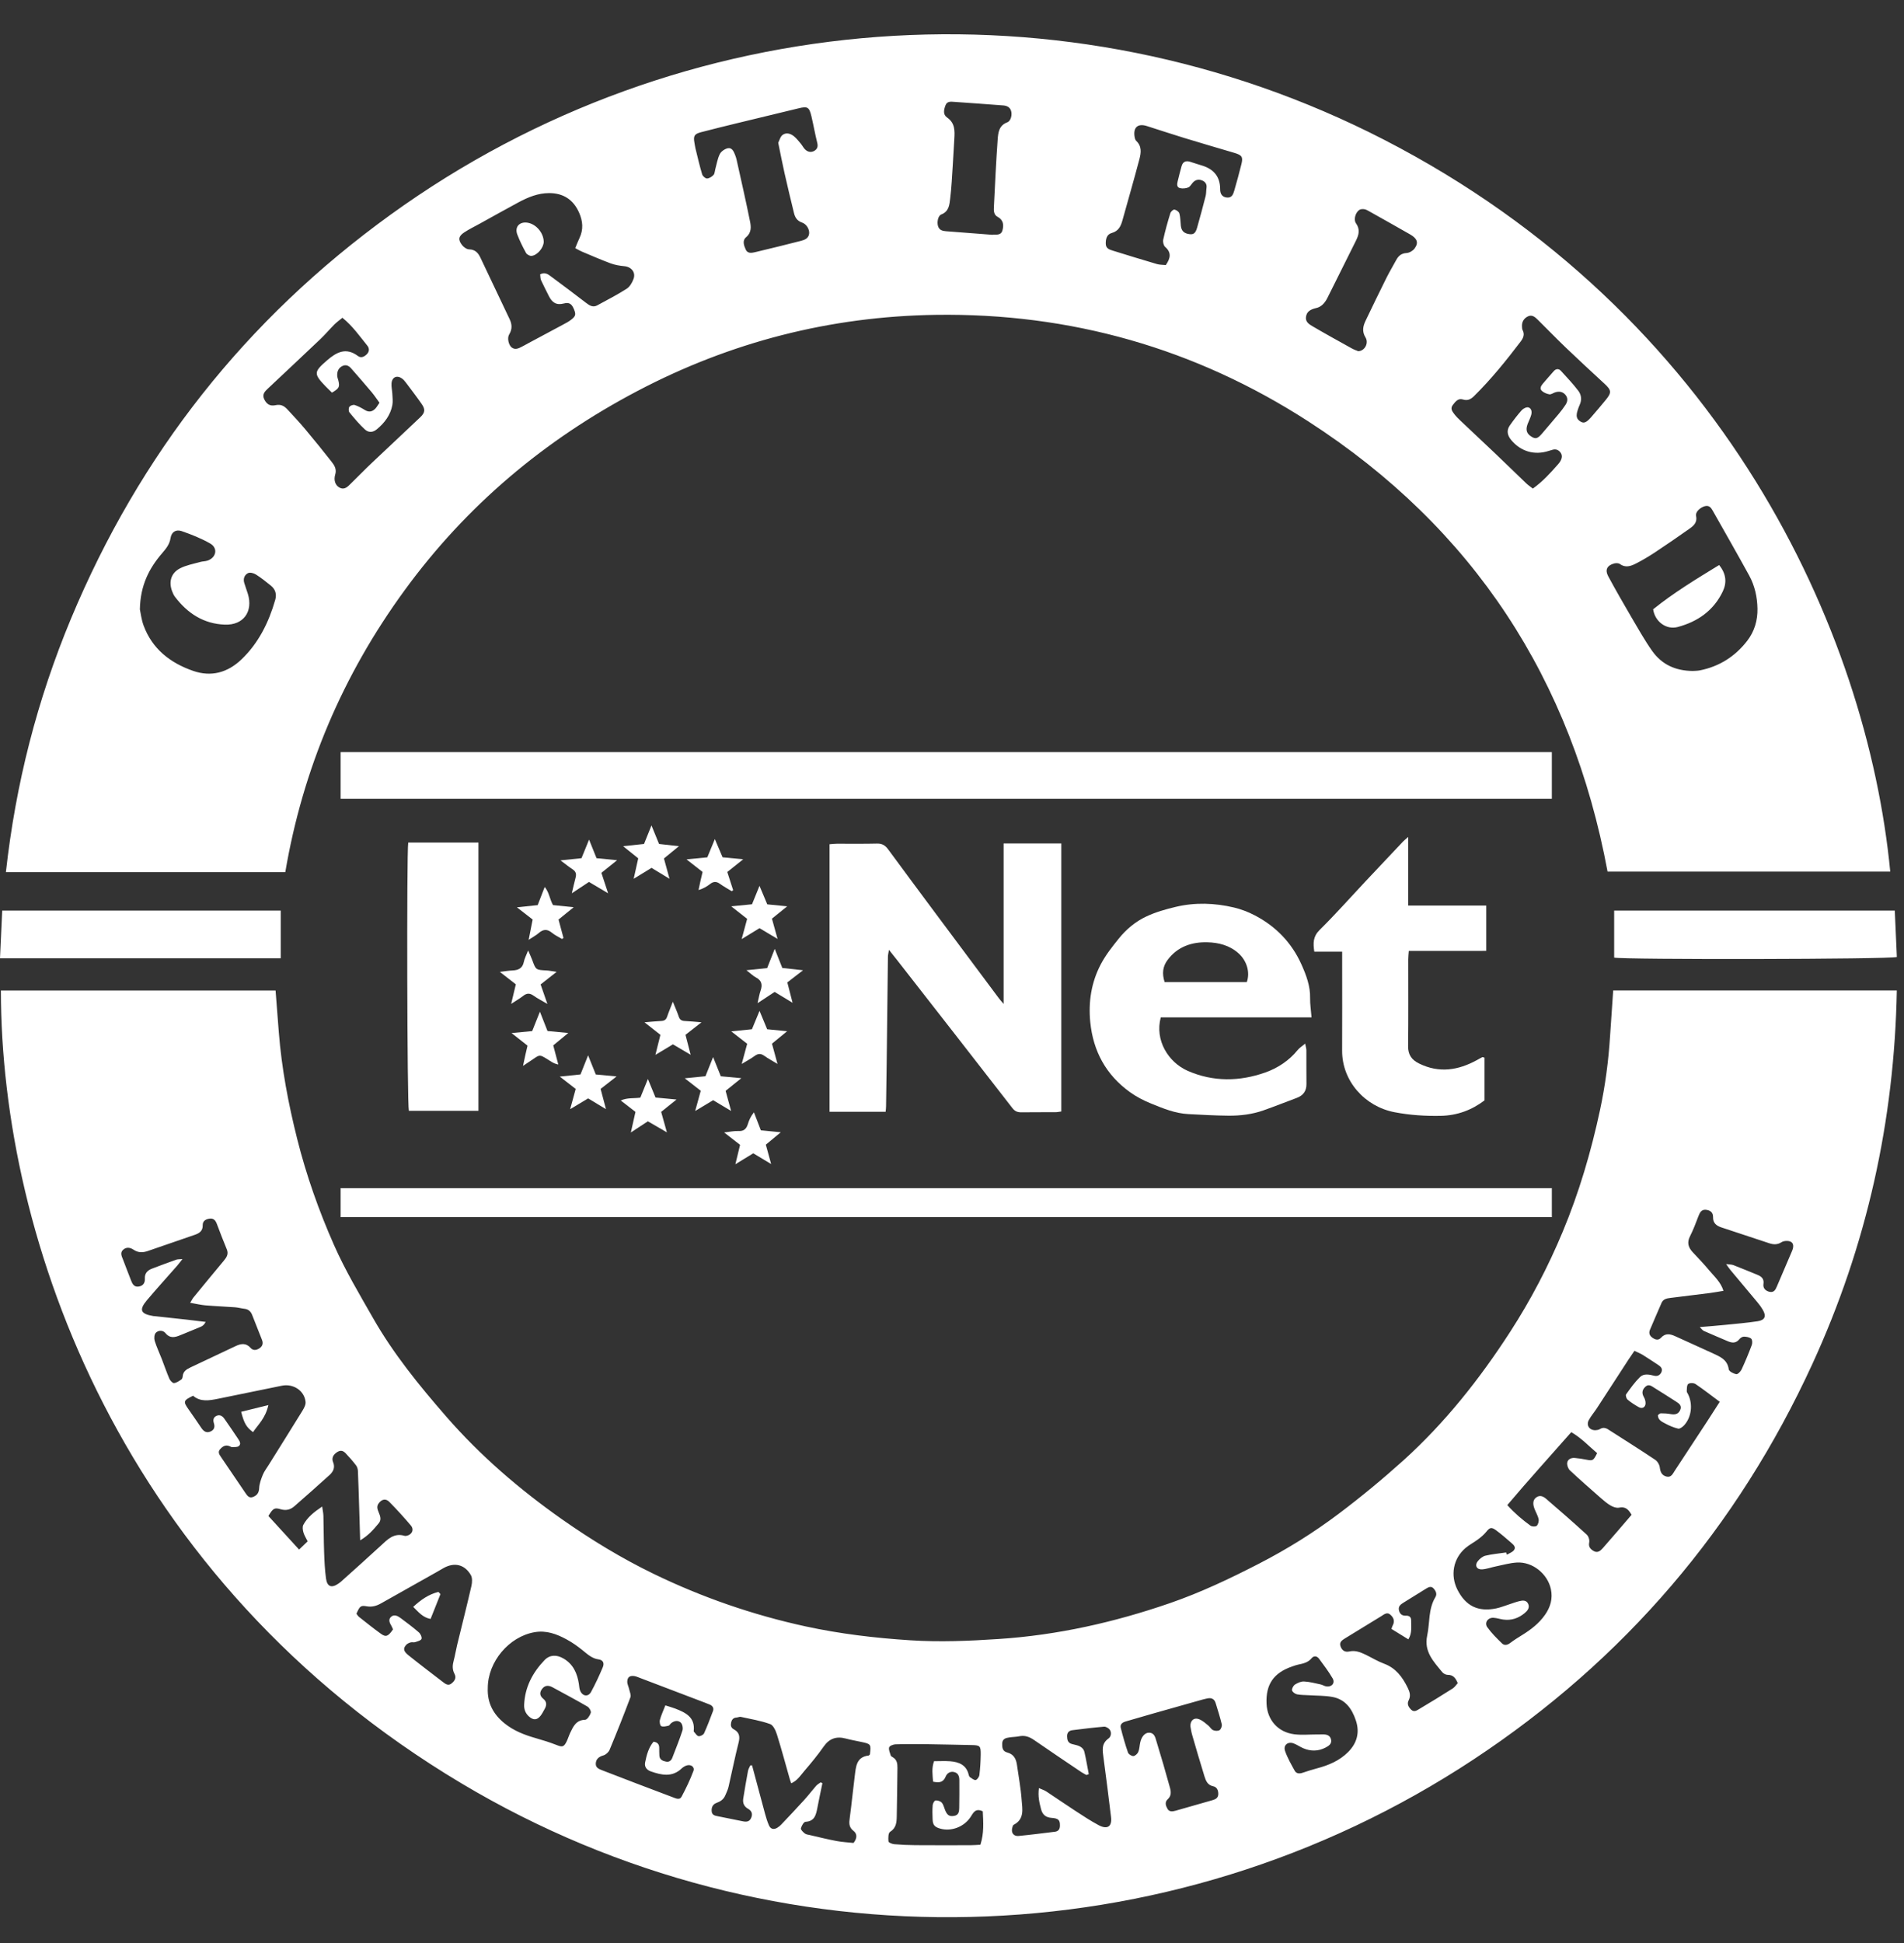 <?xml version="1.0" encoding="UTF-8"?>
<svg width="49px" height="50px" viewBox="0 0 49 50" version="1.1" xmlns="http://www.w3.org/2000/svg" xmlns:xlink="http://www.w3.org/1999/xlink">
    <rect x="0" y="0" width="49" height="50" fill="#333333" stroke="none"/>
    <!-- Generator: Sketch 42 (36781) - http://www.bohemiancoding.com/sketch -->
    <title>iso copy</title>
    <desc>Created with Sketch.</desc>
    <defs></defs>
    <g id="prueba" stroke="none" stroke-width="1" fill="none" fill-rule="evenodd">
        <g id="01home_cabeceravideo-copy-7" transform="translate(-611, -3565)" fill="#FFFFFF">
            <g id="Group-12" transform="translate(-1, 3459)">
                <g id="iso-copy" transform="translate(612, 106.859)">
                    <g id="Group-3" transform="translate(0, 24.62)">
                        <path d="M30.635,18.944 C30.63,18.791 30.732,18.708 30.87,18.766 C30.951,18.8 31.021,18.863 31.091,18.92 C31.138,18.957 31.17,19.021 31.221,19.044 C31.269,19.065 31.348,19.069 31.387,19.042 C31.424,19.017 31.452,18.938 31.442,18.892 C31.399,18.708 31.34,18.527 31.285,18.346 C31.253,18.241 31.178,18.204 31.072,18.227 C31.027,18.237 30.982,18.246 30.938,18.259 C30.513,18.378 30.088,18.498 29.663,18.619 C29.436,18.683 29.21,18.752 28.983,18.816 C28.892,18.841 28.818,18.885 28.844,18.988 C28.897,19.2 28.957,19.412 29.029,19.619 C29.044,19.663 29.12,19.711 29.167,19.71 C29.211,19.708 29.273,19.653 29.293,19.606 C29.325,19.532 29.326,19.445 29.343,19.365 C29.375,19.212 29.463,19.111 29.564,19.109 C29.709,19.107 29.731,19.23 29.76,19.325 C29.883,19.723 29.998,20.123 30.109,20.524 C30.138,20.627 30.148,20.734 30.053,20.82 C29.967,20.898 30.002,20.991 30.047,21.07 C30.092,21.149 30.175,21.139 30.252,21.117 C30.567,21.028 30.882,20.936 31.198,20.847 C31.286,20.823 31.354,20.786 31.353,20.681 C31.352,20.589 31.316,20.507 31.224,20.488 C31.076,20.458 31.033,20.346 30.997,20.231 C30.887,19.877 30.783,19.52 30.68,19.164 C30.659,19.092 30.649,19.016 30.635,18.944 L30.635,18.944 Z M41.989,13.502 C41.898,13.338 41.809,13.288 41.663,13.318 C41.599,13.331 41.514,13.3 41.453,13.265 C41.361,13.212 41.279,13.142 41.199,13.072 C40.931,12.836 40.661,12.601 40.401,12.357 C40.354,12.313 40.323,12.22 40.333,12.159 C40.348,12.07 40.436,12.031 40.528,12.039 C40.626,12.048 40.724,12.062 40.821,12.082 C40.992,12.116 41.005,12.111 41.103,11.915 C40.895,11.741 40.708,11.533 40.437,11.375 C39.886,12.001 39.333,12.61 38.791,13.252 C38.982,13.464 39.178,13.629 39.386,13.78 C39.424,13.808 39.52,13.812 39.548,13.785 C39.587,13.747 39.608,13.665 39.596,13.611 C39.576,13.516 39.52,13.43 39.487,13.337 C39.438,13.202 39.458,13.106 39.542,13.05 C39.637,12.985 39.724,13.033 39.792,13.092 C40.144,13.394 40.493,13.699 40.835,14.012 C40.882,14.054 40.911,14.15 40.899,14.211 C40.874,14.328 40.933,14.386 41.012,14.433 C41.112,14.492 41.185,14.432 41.249,14.359 C41.374,14.216 41.499,14.073 41.623,13.929 C41.745,13.787 41.867,13.644 41.989,13.502 L41.989,13.502 Z M36.245,16.707 C36.096,16.615 35.952,16.526 35.809,16.438 C35.826,16.39 35.831,16.368 35.842,16.349 C35.905,16.234 35.861,16.137 35.774,16.066 C35.692,15.998 35.616,16.068 35.546,16.111 C35.233,16.302 34.922,16.494 34.609,16.685 C34.535,16.731 34.462,16.782 34.498,16.884 C34.534,16.989 34.608,17.045 34.728,17.018 C34.879,16.984 35.014,17.038 35.146,17.102 C35.304,17.179 35.455,17.272 35.619,17.333 C35.923,17.445 36.092,17.677 36.226,17.949 C36.278,18.055 36.313,18.157 36.253,18.274 C36.203,18.37 36.249,18.45 36.318,18.518 C36.394,18.59 36.467,18.533 36.527,18.498 C36.816,18.327 37.102,18.151 37.385,17.971 C37.439,17.937 37.475,17.876 37.515,17.833 C37.46,17.701 37.397,17.619 37.256,17.62 C37.21,17.62 37.149,17.589 37.118,17.552 C36.894,17.278 36.641,17.021 36.729,16.611 C36.8,16.281 36.754,15.928 36.94,15.621 C36.991,15.537 36.949,15.456 36.89,15.393 C36.833,15.332 36.764,15.361 36.703,15.4 C36.508,15.52 36.314,15.641 36.12,15.762 C36.046,15.808 35.978,15.858 36.003,15.961 C36.025,16.055 36.083,16.102 36.183,16.098 C36.265,16.094 36.317,16.133 36.316,16.218 C36.313,16.374 36.347,16.536 36.245,16.707 L36.245,16.707 Z M38.761,14.471 C38.768,14.49 38.775,14.509 38.782,14.528 C38.841,14.492 38.914,14.468 38.957,14.418 C39.024,14.34 38.956,14.276 38.898,14.227 C38.766,14.113 38.634,13.996 38.493,13.894 C38.378,13.811 38.336,13.832 38.249,13.94 C38.19,14.013 38.114,14.077 38.037,14.134 C37.934,14.212 37.816,14.271 37.718,14.354 C37.393,14.629 37.324,15.063 37.505,15.424 C37.717,15.847 38.037,16.006 38.503,15.911 C38.622,15.886 38.736,15.839 38.852,15.802 C38.932,15.776 39.01,15.746 39.091,15.726 C39.183,15.702 39.282,15.69 39.329,15.796 C39.373,15.896 39.308,15.973 39.237,16.032 C39.078,16.164 38.894,16.227 38.684,16.197 C38.601,16.185 38.52,16.157 38.437,16.152 C38.293,16.142 38.194,16.278 38.275,16.393 C38.384,16.546 38.52,16.68 38.656,16.812 C38.715,16.87 38.793,16.855 38.864,16.801 C38.961,16.728 39.063,16.663 39.166,16.6 C39.395,16.459 39.606,16.298 39.762,16.075 C39.902,15.874 39.965,15.657 39.912,15.412 C39.826,15.019 39.44,14.706 39.036,14.73 C38.855,14.741 38.677,14.793 38.499,14.829 C38.379,14.853 38.263,14.898 38.143,14.906 C38.004,14.916 37.945,14.803 38.03,14.697 C38.079,14.635 38.154,14.572 38.227,14.554 C38.402,14.512 38.583,14.497 38.761,14.471 L38.761,14.471 Z M33.883,19.154 L33.883,19.154 C33.936,19.154 33.99,19.155 34.044,19.153 C34.144,19.151 34.232,19.177 34.255,19.285 C34.279,19.395 34.198,19.447 34.113,19.492 C33.924,19.59 33.731,19.591 33.538,19.508 C33.454,19.472 33.379,19.417 33.294,19.385 C33.143,19.328 33.019,19.43 33.072,19.581 C33.133,19.757 33.229,19.923 33.32,20.088 C33.362,20.163 33.44,20.169 33.523,20.14 C33.644,20.099 33.767,20.06 33.891,20.027 C34.191,19.948 34.471,19.83 34.692,19.609 C34.919,19.382 34.998,19.111 34.895,18.798 C34.793,18.492 34.623,18.248 34.284,18.188 C34.091,18.153 33.891,18.158 33.695,18.145 C33.589,18.138 33.481,18.142 33.377,18.121 C33.328,18.11 33.258,18.059 33.251,18.018 C33.244,17.972 33.285,17.897 33.328,17.869 C33.396,17.826 33.483,17.787 33.56,17.791 C33.702,17.798 33.843,17.836 33.984,17.866 C34.035,17.877 34.082,17.91 34.134,17.918 C34.274,17.939 34.365,17.83 34.295,17.71 C34.192,17.534 34.068,17.37 33.946,17.205 C33.892,17.133 33.814,17.12 33.752,17.195 C33.661,17.305 33.536,17.33 33.408,17.357 C33.357,17.368 33.306,17.386 33.256,17.404 C32.777,17.568 32.572,17.866 32.595,18.365 C32.614,18.785 32.892,19.099 33.314,19.15 C33.501,19.173 33.693,19.154 33.883,19.154 L33.883,19.154 Z M4.969,10.438 C4.717,10.56 4.71,10.586 4.855,10.791 C4.964,10.946 5.071,11.103 5.177,11.26 C5.233,11.343 5.299,11.402 5.405,11.363 C5.509,11.325 5.538,11.247 5.504,11.143 C5.478,11.061 5.492,10.988 5.577,10.953 C5.662,10.917 5.728,10.964 5.774,11.029 C5.896,11.203 6.015,11.378 6.133,11.555 C6.171,11.613 6.212,11.686 6.14,11.737 C6.098,11.765 6.029,11.757 5.972,11.76 C5.951,11.761 5.93,11.744 5.908,11.736 C5.806,11.693 5.732,11.739 5.666,11.812 C5.597,11.888 5.645,11.952 5.688,12.015 C5.897,12.323 6.105,12.632 6.315,12.939 C6.362,13.008 6.411,13.085 6.517,13.041 C6.617,12.999 6.664,12.934 6.67,12.815 C6.675,12.7 6.719,12.583 6.763,12.473 C6.8,12.383 6.862,12.303 6.914,12.219 C7.204,11.755 7.495,11.292 7.782,10.826 C7.823,10.758 7.871,10.672 7.864,10.599 C7.837,10.309 7.549,10.119 7.252,10.18 C6.706,10.291 6.161,10.404 5.615,10.515 C5.387,10.561 5.159,10.603 4.969,10.438 L4.969,10.438 Z M10.114,16.45 C10.097,16.413 10.088,16.384 10.072,16.358 C10.026,16.283 9.989,16.197 10.061,16.13 C10.142,16.054 10.234,16.103 10.31,16.159 C10.468,16.278 10.628,16.395 10.777,16.525 C10.821,16.563 10.864,16.651 10.848,16.695 C10.832,16.738 10.742,16.758 10.682,16.779 C10.647,16.79 10.603,16.774 10.568,16.785 C10.527,16.797 10.482,16.817 10.454,16.848 C10.371,16.94 10.38,17.01 10.51,17.115 C10.807,17.353 11.11,17.583 11.412,17.815 C11.473,17.861 11.541,17.906 11.619,17.843 C11.701,17.776 11.754,17.7 11.694,17.588 C11.638,17.482 11.644,17.372 11.675,17.257 C11.711,17.126 11.731,16.99 11.763,16.858 C11.886,16.35 12.015,15.844 12.132,15.334 C12.152,15.245 12.16,15.126 12.117,15.052 C11.958,14.778 11.694,14.718 11.418,14.871 C11.351,14.908 11.286,14.947 11.22,14.985 C10.749,15.25 10.278,15.516 9.806,15.781 C9.691,15.846 9.575,15.881 9.435,15.856 C9.279,15.828 9.258,15.855 9.173,16.048 C9.193,16.073 9.212,16.107 9.24,16.13 C9.426,16.276 9.609,16.424 9.801,16.562 C9.932,16.657 9.99,16.632 10.114,16.45 L10.114,16.45 Z M17.123,18.406 C17.223,18.438 17.301,18.459 17.377,18.488 C17.643,18.591 17.892,18.71 17.853,19.063 C17.852,19.07 17.854,19.08 17.858,19.084 C17.897,19.125 17.932,19.19 17.977,19.198 C18.021,19.205 18.101,19.165 18.119,19.125 C18.204,18.939 18.275,18.747 18.348,18.555 C18.376,18.479 18.345,18.422 18.272,18.388 C18.23,18.37 18.187,18.353 18.144,18.337 C17.581,18.123 17.018,17.908 16.455,17.694 C16.412,17.678 16.37,17.659 16.325,17.652 C16.209,17.634 16.145,17.68 16.143,17.796 C16.142,17.86 16.177,17.923 16.191,17.988 C16.206,18.058 16.246,18.14 16.224,18.197 C16.054,18.651 15.874,19.102 15.688,19.55 C15.662,19.611 15.591,19.676 15.529,19.693 C15.407,19.727 15.335,19.793 15.332,19.909 C15.33,20.02 15.433,20.051 15.518,20.084 C15.81,20.198 16.102,20.31 16.394,20.421 C16.7,20.539 17.007,20.655 17.315,20.77 C17.393,20.799 17.491,20.85 17.541,20.755 C17.655,20.541 17.76,20.321 17.845,20.095 C17.886,19.987 17.773,19.911 17.659,19.956 C17.617,19.973 17.575,19.998 17.543,20.029 C17.298,20.262 17.024,20.201 16.75,20.105 C16.648,20.07 16.58,19.991 16.602,19.877 C16.641,19.685 16.689,19.495 16.818,19.341 C16.918,19.354 16.964,19.403 16.965,19.494 C16.966,19.562 16.965,19.63 16.969,19.699 C16.975,19.803 17.055,19.837 17.14,19.853 C17.217,19.869 17.273,19.83 17.301,19.757 C17.39,19.523 17.486,19.291 17.563,19.053 C17.582,18.993 17.563,18.891 17.521,18.85 C17.45,18.783 17.349,18.801 17.27,18.866 C17.246,18.885 17.231,18.924 17.206,18.929 C17.144,18.943 17.069,18.963 17.017,18.94 C16.987,18.927 16.969,18.832 16.982,18.783 C17.012,18.667 17.065,18.556 17.123,18.406 L17.123,18.406 Z M42.063,9.282 C42.005,9.367 41.957,9.435 41.912,9.504 C41.638,9.924 41.366,10.346 41.092,10.766 C41.026,10.867 40.944,10.96 40.887,11.067 C40.816,11.2 40.908,11.33 41.062,11.325 C41.099,11.323 41.141,11.316 41.172,11.297 C41.247,11.249 41.317,11.26 41.385,11.304 C41.79,11.563 42.196,11.818 42.595,12.085 C42.656,12.125 42.708,12.214 42.716,12.287 C42.731,12.409 42.773,12.492 42.894,12.519 C43.011,12.544 43.05,12.444 43.098,12.371 C43.383,11.94 43.666,11.507 43.949,11.075 C44.047,10.924 44.144,10.772 44.258,10.594 C44.038,10.431 43.842,10.276 43.635,10.137 C43.589,10.106 43.486,10.104 43.447,10.135 C43.409,10.166 43.413,10.255 43.409,10.319 C43.407,10.345 43.431,10.374 43.444,10.401 C43.571,10.66 43.531,10.993 43.339,11.201 C43.3,11.242 43.23,11.294 43.188,11.284 C43.072,11.257 42.958,11.208 42.853,11.151 C42.772,11.106 42.669,11.067 42.666,10.937 C42.693,10.919 42.717,10.889 42.741,10.89 C42.824,10.89 42.908,10.894 42.989,10.909 C43.098,10.929 43.189,10.918 43.239,10.808 C43.29,10.697 43.216,10.64 43.135,10.589 C42.948,10.47 42.763,10.35 42.574,10.234 C42.505,10.191 42.431,10.127 42.347,10.204 C42.266,10.279 42.243,10.364 42.304,10.469 C42.332,10.518 42.352,10.582 42.349,10.638 C42.343,10.739 42.26,10.781 42.171,10.73 C42.072,10.674 41.974,10.612 41.887,10.538 C41.856,10.512 41.83,10.428 41.848,10.403 C41.957,10.249 42.068,10.094 42.201,9.961 C42.301,9.86 42.441,9.89 42.571,9.923 C42.655,9.944 42.725,9.907 42.758,9.829 C42.794,9.742 42.742,9.688 42.671,9.643 C42.543,9.561 42.418,9.473 42.288,9.394 C42.22,9.351 42.144,9.321 42.063,9.282 L42.063,9.282 Z M25.292,21.132 C25.099,21.039 25.046,21.175 24.976,21.281 C24.808,21.534 24.481,21.658 24.196,21.577 C24.054,21.537 24.006,21.483 24.001,21.338 C23.996,21.216 23.993,21.094 24.003,20.973 C24.007,20.929 24.045,20.857 24.075,20.853 C24.126,20.847 24.199,20.869 24.234,20.906 C24.277,20.953 24.294,21.026 24.318,21.089 C24.373,21.231 24.428,21.269 24.551,21.25 C24.675,21.232 24.684,21.134 24.686,21.045 C24.692,20.81 24.688,20.574 24.689,20.339 C24.689,20.241 24.668,20.152 24.561,20.123 C24.457,20.095 24.373,20.149 24.337,20.238 C24.273,20.398 24.159,20.399 24.013,20.369 C24,20.193 23.972,20.023 24.038,19.842 C24.181,19.842 24.318,19.834 24.454,19.844 C24.682,19.862 24.872,19.941 24.93,20.193 C24.935,20.214 24.945,20.241 24.961,20.252 C25.009,20.283 25.067,20.334 25.11,20.326 C25.15,20.318 25.199,20.245 25.205,20.197 C25.226,20.024 25.236,19.851 25.239,19.677 C25.242,19.444 25.222,19.431 24.995,19.427 C24.621,19.42 24.247,19.41 23.872,19.405 C23.597,19.401 23.321,19.4 23.046,19.408 C22.988,19.41 22.893,19.447 22.882,19.487 C22.865,19.548 22.903,19.625 22.923,19.694 C22.928,19.713 22.954,19.728 22.973,19.739 C23.083,19.801 23.097,19.902 23.096,20.013 C23.089,20.431 23.088,20.848 23.078,21.265 C23.075,21.416 23.065,21.561 22.906,21.661 C22.857,21.692 22.857,21.824 22.865,21.907 C22.867,21.936 22.958,21.973 23.012,21.978 C23.194,21.994 23.377,22.002 23.56,22.003 C24.035,22.007 24.509,22.005 24.984,22.004 C25.065,22.004 25.147,21.996 25.231,21.992 C25.328,21.693 25.305,21.409 25.292,21.132 L25.292,21.132 Z M9.269,14.159 C9.26,13.854 9.252,13.591 9.244,13.328 C9.234,13.01 9.225,12.692 9.211,12.374 C9.209,12.324 9.192,12.267 9.162,12.228 C9.079,12.12 8.989,12.016 8.894,11.917 C8.814,11.834 8.743,11.837 8.651,11.906 C8.568,11.969 8.533,12.051 8.572,12.146 C8.629,12.282 8.578,12.389 8.484,12.475 C8.186,12.746 7.883,13.013 7.58,13.278 C7.477,13.369 7.364,13.401 7.22,13.358 C7.059,13.31 7.023,13.34 6.907,13.532 C7.162,13.81 7.421,14.094 7.697,14.396 C7.789,14.308 7.856,14.244 7.917,14.185 C7.871,14.09 7.827,14.025 7.808,13.953 C7.791,13.891 7.779,13.809 7.807,13.759 C7.912,13.565 8.08,13.431 8.291,13.289 C8.306,13.397 8.322,13.463 8.323,13.528 C8.331,13.84 8.33,14.151 8.341,14.462 C8.349,14.689 8.359,14.917 8.39,15.141 C8.419,15.354 8.534,15.394 8.708,15.273 C8.733,15.256 8.758,15.238 8.781,15.217 C9.12,14.912 9.462,14.609 9.798,14.298 C9.973,14.136 10.136,13.959 10.413,14.043 C10.427,14.048 10.444,14.045 10.458,14.043 C10.602,14.017 10.666,13.885 10.572,13.775 C10.396,13.566 10.211,13.364 10.019,13.169 C9.928,13.076 9.825,13.1 9.747,13.205 C9.687,13.284 9.712,13.357 9.746,13.439 C9.783,13.528 9.824,13.626 9.748,13.718 C9.618,13.874 9.488,14.031 9.269,14.159 L9.269,14.159 Z M28.02,20.175 C27.999,20.183 27.979,20.19 27.959,20.198 C27.914,20.172 27.867,20.148 27.824,20.12 C27.42,19.847 27.014,19.575 26.613,19.298 C26.494,19.215 26.375,19.171 26.229,19.201 C26.147,19.218 26.062,19.217 25.979,19.23 C25.885,19.243 25.795,19.265 25.792,19.388 C25.79,19.493 25.797,19.586 25.924,19.619 C26.089,19.661 26.151,19.785 26.172,19.939 C26.213,20.238 26.271,20.537 26.292,20.837 C26.309,21.069 26.372,21.333 26.087,21.479 C26.066,21.49 26.057,21.531 26.05,21.56 C26.018,21.685 26.086,21.778 26.214,21.766 C26.525,21.736 26.836,21.696 27.146,21.658 C27.235,21.648 27.277,21.595 27.278,21.503 C27.28,21.362 27.247,21.314 27.066,21.301 C26.911,21.29 26.829,21.218 26.792,21.077 C26.748,20.91 26.707,20.743 26.737,20.535 C26.814,20.569 26.877,20.588 26.93,20.623 C27.178,20.786 27.422,20.956 27.671,21.118 C27.869,21.247 28.067,21.378 28.275,21.489 C28.498,21.607 28.622,21.525 28.593,21.281 C28.534,20.771 28.465,20.262 28.399,19.753 C28.376,19.572 28.337,19.394 28.526,19.259 C28.591,19.213 28.614,19.108 28.559,19.031 C28.529,18.991 28.461,18.95 28.413,18.954 C28.14,18.977 27.868,19.01 27.595,19.045 C27.51,19.056 27.46,19.108 27.462,19.201 C27.463,19.291 27.481,19.369 27.58,19.398 C27.624,19.411 27.669,19.419 27.713,19.432 C27.807,19.458 27.886,19.51 27.908,19.606 C27.952,19.794 27.983,19.985 28.02,20.175 L28.02,20.175 Z M12.553,17.956 C12.536,18.341 12.694,18.634 12.985,18.869 C13.222,19.06 13.496,19.166 13.784,19.248 C13.967,19.3 14.149,19.357 14.325,19.426 C14.467,19.482 14.509,19.479 14.578,19.344 C14.615,19.27 14.638,19.189 14.674,19.113 C14.753,18.948 14.825,18.783 15.059,18.776 C15.112,18.774 15.182,18.668 15.204,18.597 C15.217,18.555 15.166,18.464 15.119,18.437 C14.823,18.265 14.52,18.104 14.219,17.94 C14.121,17.887 14.028,17.883 13.953,17.979 C13.88,18.073 13.888,18.161 13.982,18.237 C14.077,18.315 14.071,18.405 14.016,18.5 C13.983,18.56 13.952,18.622 13.91,18.675 C13.821,18.787 13.727,18.791 13.617,18.695 C13.525,18.614 13.484,18.511 13.489,18.391 C13.508,17.938 13.707,17.56 14.015,17.24 C14.15,17.1 14.327,17.098 14.5,17.199 C14.753,17.345 14.856,17.582 14.898,17.856 C14.907,17.915 14.908,17.979 14.932,18.032 C14.995,18.175 15.138,18.193 15.211,18.06 C15.323,17.854 15.422,17.641 15.513,17.424 C15.558,17.316 15.518,17.238 15.407,17.223 C15.235,17.2 15.124,17.093 14.999,16.993 C14.87,16.888 14.732,16.789 14.585,16.71 C14.329,16.57 14.06,16.469 13.754,16.523 C13.096,16.639 12.555,17.285 12.553,17.956 L12.553,17.956 Z M44.422,7.05 C44.51,7.061 44.563,7.059 44.608,7.076 C44.814,7.156 45.019,7.241 45.223,7.324 C45.33,7.368 45.404,7.426 45.383,7.563 C45.367,7.666 45.432,7.736 45.533,7.762 C45.653,7.792 45.694,7.708 45.731,7.62 C45.856,7.327 45.982,7.034 46.107,6.74 C46.119,6.713 46.131,6.684 46.139,6.655 C46.171,6.534 46.124,6.461 45.999,6.454 C45.949,6.452 45.888,6.46 45.847,6.487 C45.746,6.553 45.644,6.55 45.539,6.516 C45.125,6.38 44.711,6.243 44.297,6.105 C44.171,6.063 44.082,5.991 44.086,5.844 C44.089,5.722 44.016,5.665 43.904,5.653 C43.789,5.641 43.748,5.719 43.712,5.811 C43.644,5.988 43.578,6.167 43.492,6.336 C43.409,6.5 43.45,6.624 43.566,6.748 C43.712,6.902 43.859,7.057 43.995,7.221 C44.124,7.375 44.283,7.511 44.354,7.738 C44.23,7.758 44.12,7.78 44.009,7.794 C43.668,7.838 43.327,7.879 42.986,7.921 C42.893,7.933 42.803,7.949 42.76,8.049 C42.661,8.279 42.56,8.508 42.463,8.739 C42.429,8.817 42.447,8.887 42.519,8.94 C42.593,8.994 42.675,9.024 42.745,8.947 C42.862,8.817 42.988,8.849 43.119,8.909 C43.439,9.054 43.759,9.198 44.078,9.345 C44.265,9.432 44.457,9.508 44.49,9.759 C44.497,9.811 44.611,9.869 44.683,9.883 C44.721,9.89 44.795,9.815 44.82,9.762 C44.916,9.556 45.003,9.345 45.083,9.132 C45.101,9.084 45.098,8.998 45.068,8.97 C45.024,8.931 44.946,8.919 44.882,8.917 C44.843,8.916 44.791,8.947 44.766,8.98 C44.676,9.093 44.574,9.083 44.458,9.032 C44.255,8.944 44.051,8.86 43.849,8.77 C43.815,8.755 43.792,8.718 43.744,8.671 C43.981,8.651 44.187,8.636 44.391,8.615 C44.672,8.587 44.954,8.563 45.233,8.521 C45.422,8.492 45.462,8.392 45.368,8.23 C45.331,8.165 45.286,8.102 45.237,8.044 C45.004,7.763 44.768,7.484 44.534,7.203 C44.502,7.165 44.474,7.122 44.422,7.05 L44.422,7.05 Z M4.894,8.046 C4.941,7.97 4.956,7.936 4.979,7.909 C5.24,7.591 5.5,7.274 5.763,6.959 C5.835,6.873 5.886,6.789 5.837,6.671 C5.748,6.454 5.662,6.235 5.58,6.015 C5.547,5.927 5.499,5.868 5.397,5.88 C5.295,5.893 5.214,5.94 5.217,6.049 C5.221,6.193 5.135,6.254 5.021,6.294 C4.618,6.434 4.214,6.571 3.811,6.711 C3.681,6.757 3.559,6.762 3.439,6.681 C3.349,6.62 3.249,6.605 3.165,6.685 C3.083,6.763 3.136,6.855 3.168,6.939 C3.234,7.116 3.304,7.292 3.372,7.469 C3.406,7.559 3.45,7.644 3.564,7.629 C3.679,7.613 3.735,7.539 3.728,7.421 C3.721,7.286 3.798,7.21 3.915,7.166 C4.122,7.087 4.329,7.01 4.537,6.936 C4.574,6.923 4.618,6.928 4.696,6.921 C4.635,6.997 4.6,7.045 4.562,7.089 C4.302,7.386 4.036,7.678 3.781,7.98 C3.571,8.23 3.617,8.333 3.945,8.387 C3.96,8.39 3.976,8.39 3.991,8.391 C4.264,8.421 4.537,8.449 4.81,8.48 C4.971,8.498 5.132,8.518 5.293,8.538 C5.257,8.606 5.218,8.641 5.174,8.66 C4.998,8.735 4.821,8.805 4.645,8.878 C4.505,8.936 4.377,8.972 4.256,8.824 C4.195,8.749 4.075,8.747 4.008,8.82 C3.969,8.863 3.962,8.963 3.981,9.025 C4.03,9.184 4.103,9.336 4.163,9.491 C4.229,9.661 4.287,9.834 4.359,10.001 C4.38,10.048 4.44,10.115 4.477,10.112 C4.543,10.107 4.608,10.059 4.667,10.02 C4.688,10.006 4.7,9.967 4.702,9.938 C4.711,9.812 4.801,9.757 4.9,9.71 C5.286,9.527 5.672,9.347 6.058,9.163 C6.2,9.095 6.329,9.072 6.449,9.207 C6.515,9.282 6.6,9.268 6.678,9.216 C6.759,9.161 6.778,9.088 6.741,8.997 C6.657,8.786 6.573,8.575 6.491,8.363 C6.455,8.27 6.395,8.212 6.291,8.2 C6.208,8.19 6.126,8.167 6.043,8.161 C5.792,8.143 5.54,8.133 5.289,8.112 C5.17,8.102 5.053,8.073 4.894,8.046 L4.894,8.046 Z M19.309,19.951 C19.324,19.95 19.339,19.949 19.354,19.948 C19.466,20.364 19.576,20.78 19.689,21.196 C19.717,21.298 19.748,21.401 19.791,21.497 C19.832,21.59 19.912,21.608 20,21.557 C20.039,21.534 20.076,21.504 20.107,21.471 C20.305,21.262 20.503,21.053 20.696,20.84 C20.804,20.722 20.9,20.594 21.005,20.474 C21.037,20.439 21.082,20.415 21.12,20.386 L21.165,20.408 C21.121,20.62 21.076,20.831 21.035,21.044 C21,21.22 20.969,21.388 20.729,21.402 C20.685,21.405 20.626,21.507 20.612,21.571 C20.604,21.606 20.668,21.667 20.712,21.702 C20.745,21.728 20.797,21.733 20.841,21.743 C21.072,21.796 21.301,21.854 21.534,21.897 C21.681,21.925 21.832,21.931 21.966,21.946 C22.067,21.819 22.057,21.706 21.966,21.636 C21.837,21.537 21.852,21.425 21.87,21.292 C21.918,20.935 21.952,20.575 21.998,20.217 C22.028,19.986 22.035,19.733 22.356,19.696 C22.368,19.694 22.378,19.676 22.388,19.667 C22.419,19.405 22.415,19.399 22.168,19.347 C22.033,19.318 21.897,19.294 21.765,19.259 C21.521,19.194 21.34,19.26 21.194,19.47 C21.042,19.688 20.871,19.894 20.698,20.096 C20.603,20.207 20.523,20.34 20.363,20.411 C20.346,20.363 20.332,20.33 20.323,20.295 C20.215,19.917 20.114,19.536 19.996,19.16 C19.964,19.058 19.902,18.917 19.82,18.887 C19.578,18.8 19.319,18.757 19.066,18.702 C19.032,18.694 18.992,18.717 18.954,18.719 C18.87,18.724 18.832,18.774 18.816,18.847 C18.8,18.92 18.81,18.982 18.885,19.022 C19.031,19.1 19.047,19.213 19.007,19.368 C18.912,19.741 18.838,20.119 18.751,20.494 C18.733,20.575 18.696,20.651 18.663,20.727 C18.621,20.823 18.544,20.878 18.444,20.914 C18.348,20.948 18.306,21.025 18.315,21.13 C18.324,21.231 18.398,21.244 18.475,21.259 C18.692,21.302 18.908,21.347 19.124,21.39 C19.213,21.407 19.29,21.4 19.332,21.3 C19.376,21.196 19.344,21.12 19.254,21.068 C19.145,21.007 19.11,20.916 19.128,20.801 C19.166,20.564 19.206,20.328 19.25,20.093 C19.259,20.043 19.289,19.998 19.309,19.951 L19.309,19.951 Z M7.092,0.01 C7.12,0.373 7.147,0.727 7.175,1.081 C7.248,2.013 7.421,2.926 7.649,3.832 C7.884,4.769 8.206,5.678 8.595,6.558 C8.882,7.209 9.251,7.827 9.605,8.447 C10.127,9.362 10.79,10.176 11.481,10.97 C12.361,11.981 13.368,12.847 14.464,13.618 C15.215,14.145 15.996,14.621 16.821,15.021 C18.069,15.626 19.371,16.077 20.73,16.373 C21.621,16.566 22.522,16.673 23.43,16.731 C24.185,16.78 24.94,16.748 25.697,16.698 C27.212,16.599 28.675,16.269 30.102,15.777 C30.897,15.503 31.655,15.143 32.402,14.758 C33.125,14.386 33.811,13.958 34.456,13.472 C35.027,13.042 35.581,12.584 36.112,12.106 C37.187,11.135 38.079,10.008 38.863,8.796 C39.392,7.978 39.842,7.118 40.217,6.217 C40.639,5.205 40.947,4.159 41.176,3.09 C41.311,2.46 41.396,1.821 41.436,1.177 C41.461,0.792 41.489,0.407 41.516,0.009 L48.815,0.009 C48.753,3.369 48.041,6.572 46.643,9.618 C44.709,13.831 41.803,17.236 37.918,19.8 C30.072,24.977 19.926,25.218 11.878,20.414 C3.12,15.186 0.027,6.43 0.023,0.01 L7.092,0.01 Z" id="Fill-1"></path>
                    </g>
                    <g id="Group-6" transform="translate(0.138, 0.011)">
                        <path d="M25.398,5.172 C25.475,5.156 25.618,5.206 25.66,5.059 C25.698,4.923 25.688,4.791 25.533,4.708 C25.432,4.654 25.435,4.543 25.441,4.444 C25.47,3.87 25.496,3.296 25.537,2.723 C25.55,2.547 25.566,2.36 25.786,2.277 C25.882,2.241 25.916,2.073 25.879,1.972 C25.846,1.883 25.77,1.85 25.68,1.843 C25.262,1.812 24.844,1.78 24.426,1.752 C24.338,1.747 24.236,1.727 24.193,1.843 C24.152,1.955 24.125,2.078 24.236,2.154 C24.44,2.295 24.435,2.494 24.422,2.701 C24.409,2.927 24.397,3.153 24.382,3.379 C24.362,3.666 24.351,3.954 24.315,4.239 C24.296,4.397 24.286,4.572 24.086,4.649 C24,4.682 23.969,4.854 24.005,4.957 C24.037,5.051 24.117,5.073 24.205,5.08 C24.593,5.11 24.98,5.14 25.398,5.172 M34.815,8.167 C34.983,8.165 35.093,7.96 35.004,7.814 C34.909,7.659 34.939,7.524 35.005,7.385 C35.181,7.015 35.361,6.647 35.543,6.28 C35.621,6.124 35.711,5.974 35.794,5.821 C35.852,5.715 35.925,5.649 36.06,5.641 C36.132,5.637 36.223,5.584 36.266,5.525 C36.376,5.376 36.335,5.267 36.148,5.16 C35.798,4.96 35.446,4.762 35.094,4.565 C35.055,4.542 35.013,4.519 34.969,4.513 C34.929,4.507 34.876,4.51 34.844,4.532 C34.747,4.597 34.691,4.78 34.758,4.875 C34.87,5.032 34.832,5.173 34.759,5.321 C34.513,5.817 34.267,6.312 34.018,6.807 C33.988,6.867 33.946,6.925 33.897,6.971 C33.855,7.01 33.798,7.043 33.742,7.055 C33.574,7.093 33.493,7.154 33.473,7.277 C33.45,7.409 33.548,7.472 33.637,7.524 C33.972,7.72 34.312,7.908 34.651,8.096 C34.71,8.129 34.776,8.15 34.815,8.167 M19.89,2.804 C19.921,2.745 19.942,2.646 20.004,2.601 C20.098,2.531 20.213,2.568 20.3,2.641 C20.363,2.694 20.416,2.761 20.469,2.825 C20.508,2.871 20.535,2.928 20.577,2.971 C20.641,3.036 20.725,3.06 20.809,3.017 C20.89,2.975 20.92,2.909 20.895,2.809 C20.838,2.581 20.798,2.349 20.744,2.121 C20.687,1.883 20.645,1.861 20.411,1.918 C19.876,2.047 19.341,2.176 18.807,2.306 C18.503,2.381 18.199,2.454 17.896,2.534 C17.731,2.578 17.703,2.632 17.733,2.8 C17.742,2.853 17.75,2.905 17.762,2.957 C17.816,3.177 17.867,3.399 17.932,3.616 C17.946,3.662 18.014,3.724 18.057,3.723 C18.114,3.722 18.181,3.678 18.224,3.633 C18.256,3.599 18.256,3.536 18.27,3.485 C18.306,3.355 18.326,3.216 18.386,3.096 C18.42,3.027 18.514,2.961 18.592,2.945 C18.697,2.923 18.744,3.024 18.778,3.112 C18.795,3.154 18.809,3.198 18.819,3.242 C18.935,3.767 19.056,4.291 19.162,4.818 C19.192,4.962 19.208,5.113 19.062,5.235 C18.96,5.32 19.007,5.449 19.054,5.553 C19.103,5.661 19.21,5.639 19.296,5.619 C19.69,5.526 20.083,5.428 20.475,5.328 C20.572,5.303 20.669,5.264 20.685,5.146 C20.7,5.041 20.622,4.898 20.505,4.858 C20.377,4.815 20.323,4.726 20.295,4.611 C20.212,4.273 20.131,3.934 20.054,3.594 C19.997,3.343 19.949,3.09 19.89,2.804 M29.864,5.951 C29.989,5.771 30.011,5.627 29.848,5.484 C29.807,5.448 29.785,5.354 29.798,5.297 C29.848,5.068 29.912,4.841 29.981,4.617 C29.993,4.576 30.057,4.517 30.087,4.523 C30.135,4.531 30.202,4.579 30.214,4.623 C30.241,4.723 30.24,4.831 30.251,4.936 C30.265,5.07 30.331,5.136 30.47,5.155 C30.577,5.17 30.629,5.133 30.67,4.988 C30.747,4.718 30.82,4.447 30.889,4.176 C30.906,4.11 30.901,4.04 30.911,3.972 C30.927,3.874 30.884,3.807 30.798,3.773 C30.713,3.739 30.631,3.753 30.566,3.822 C30.524,3.865 30.493,3.932 30.443,3.953 C30.379,3.98 30.296,3.987 30.229,3.971 C30.144,3.951 30.152,3.868 30.169,3.799 C30.201,3.667 30.234,3.535 30.271,3.403 C30.302,3.294 30.378,3.26 30.484,3.291 C30.579,3.318 30.671,3.354 30.767,3.381 C31.083,3.469 31.264,3.661 31.263,4.001 C31.263,4.108 31.304,4.195 31.427,4.212 C31.562,4.231 31.599,4.131 31.626,4.036 C31.692,3.811 31.753,3.583 31.81,3.355 C31.857,3.168 31.823,3.122 31.628,3.064 C31.195,2.936 30.762,2.81 30.331,2.678 C30.01,2.58 29.692,2.473 29.372,2.372 C29.151,2.303 29.029,2.402 29.058,2.629 C29.064,2.673 29.074,2.727 29.103,2.755 C29.25,2.892 29.228,3.061 29.186,3.222 C29.047,3.749 28.895,4.273 28.749,4.798 C28.707,4.949 28.65,5.077 28.472,5.126 C28.346,5.161 28.317,5.277 28.319,5.402 C28.321,5.524 28.412,5.552 28.498,5.579 C28.876,5.697 29.256,5.813 29.636,5.925 C29.707,5.946 29.785,5.943 29.864,5.951 M3.462,14.81 C3.481,14.894 3.499,15.07 3.559,15.231 C3.782,15.83 4.242,16.188 4.829,16.393 C5.3,16.558 5.722,16.437 6.076,16.099 C6.517,15.677 6.777,15.149 6.944,14.571 C6.986,14.427 6.954,14.298 6.834,14.201 C6.71,14.101 6.585,14 6.45,13.915 C6.394,13.879 6.297,13.853 6.246,13.878 C6.153,13.923 6.115,14.023 6.148,14.131 C6.176,14.226 6.212,14.318 6.241,14.412 C6.379,14.867 6.129,15.219 5.654,15.204 C5.105,15.186 4.686,14.913 4.363,14.485 C4.331,14.443 4.31,14.392 4.291,14.343 C4.2,14.103 4.263,13.877 4.492,13.757 C4.651,13.674 4.836,13.642 5.011,13.592 C5.077,13.573 5.15,13.577 5.213,13.553 C5.432,13.47 5.473,13.232 5.271,13.116 C5.042,12.985 4.79,12.885 4.539,12.798 C4.39,12.746 4.275,12.82 4.251,12.976 C4.226,13.139 4.136,13.248 4.035,13.365 C3.699,13.755 3.473,14.193 3.462,14.81 M39.31,11.703 C39.56,11.525 39.758,11.306 39.954,11.084 C39.979,11.056 40.003,11.026 40.021,10.993 C40.065,10.915 40.076,10.835 40.011,10.761 C39.955,10.696 39.885,10.681 39.804,10.708 C39.775,10.718 39.745,10.725 39.716,10.734 C39.35,10.852 38.999,10.748 38.754,10.454 C38.656,10.336 38.626,10.209 38.717,10.079 C38.813,9.942 38.914,9.809 39.025,9.685 C39.064,9.642 39.149,9.6 39.196,9.614 C39.277,9.638 39.29,9.73 39.268,9.807 C39.246,9.887 39.207,9.962 39.177,10.039 C39.119,10.193 39.149,10.29 39.278,10.369 C39.386,10.435 39.438,10.417 39.56,10.272 C39.698,10.109 39.837,9.948 39.973,9.785 C40.036,9.709 40.097,9.63 40.151,9.548 C40.205,9.466 40.219,9.376 40.152,9.294 C40.081,9.207 39.986,9.193 39.882,9.227 C39.832,9.244 39.779,9.285 39.734,9.277 C39.665,9.265 39.59,9.233 39.54,9.186 C39.48,9.129 39.52,9.059 39.567,9.004 C39.661,8.895 39.755,8.785 39.851,8.678 C39.907,8.616 39.978,8.613 40.032,8.672 C40.186,8.84 40.343,9.006 40.48,9.186 C40.561,9.292 40.574,9.425 40.513,9.554 C40.493,9.595 40.48,9.639 40.465,9.682 C40.414,9.835 40.433,9.915 40.537,9.978 C40.622,10.03 40.687,10.006 40.805,9.872 C40.935,9.723 41.063,9.572 41.188,9.419 C41.342,9.231 41.333,9.17 41.152,9.003 C40.822,8.698 40.492,8.394 40.168,8.084 C39.92,7.847 39.682,7.601 39.438,7.359 C39.367,7.289 39.289,7.217 39.178,7.274 C39.075,7.327 39.023,7.418 39.031,7.536 C39.033,7.566 39.033,7.6 39.047,7.625 C39.106,7.738 39.063,7.831 38.996,7.92 C38.623,8.41 38.237,8.889 37.797,9.323 C37.716,9.402 37.633,9.449 37.51,9.41 C37.385,9.371 37.317,9.467 37.25,9.552 C37.182,9.64 37.233,9.712 37.282,9.777 C37.332,9.844 37.392,9.904 37.453,9.961 C37.745,10.239 38.041,10.513 38.333,10.791 C38.604,11.049 38.87,11.31 39.14,11.568 C39.189,11.614 39.245,11.652 39.31,11.703 M8.674,7.307 C8.592,7.375 8.524,7.423 8.466,7.481 C8.343,7.605 8.23,7.739 8.104,7.859 C7.657,8.285 7.205,8.706 6.756,9.129 C6.677,9.203 6.601,9.28 6.662,9.404 C6.724,9.53 6.808,9.589 6.958,9.556 C7.093,9.527 7.18,9.58 7.26,9.667 C7.415,9.835 7.572,10.001 7.718,10.176 C7.948,10.45 8.172,10.728 8.393,11.009 C8.467,11.103 8.531,11.203 8.489,11.341 C8.444,11.49 8.493,11.621 8.599,11.677 C8.732,11.747 8.812,11.651 8.894,11.571 C9.079,11.39 9.26,11.204 9.448,11.026 C9.857,10.638 10.271,10.255 10.679,9.866 C10.803,9.747 10.81,9.663 10.712,9.523 C10.582,9.336 10.443,9.155 10.306,8.973 C10.279,8.937 10.249,8.901 10.213,8.874 C10.081,8.776 9.951,8.83 9.938,8.994 C9.931,9.083 9.954,9.174 9.959,9.265 C9.963,9.362 9.977,9.462 9.959,9.556 C9.91,9.812 9.76,10.012 9.561,10.176 C9.462,10.259 9.35,10.271 9.25,10.179 C9.106,10.046 8.98,9.894 8.855,9.742 C8.83,9.711 8.83,9.632 8.853,9.6 C8.877,9.566 8.951,9.54 8.99,9.552 C9.083,9.582 9.171,9.631 9.254,9.682 C9.357,9.745 9.444,9.725 9.521,9.645 C9.557,9.608 9.582,9.56 9.628,9.494 C9.564,9.407 9.503,9.314 9.432,9.228 C9.256,9.019 9.077,8.812 8.896,8.607 C8.837,8.54 8.762,8.504 8.671,8.55 C8.571,8.6 8.537,8.689 8.54,8.793 C8.541,8.838 8.56,8.882 8.571,8.926 C8.609,9.087 8.591,9.123 8.406,9.234 C8.351,9.18 8.29,9.124 8.233,9.064 C7.929,8.746 7.94,8.697 8.278,8.404 C8.524,8.191 8.766,8.062 9.072,8.29 C9.154,8.351 9.231,8.313 9.298,8.25 C9.372,8.179 9.371,8.093 9.314,8.023 C9.118,7.782 8.941,7.524 8.674,7.307 M14.666,5.516 C14.704,5.424 14.735,5.34 14.774,5.259 C14.881,5.037 14.862,4.82 14.765,4.601 C14.617,4.266 14.357,4.098 13.991,4.099 C13.706,4.1 13.453,4.205 13.209,4.335 C12.873,4.516 12.541,4.703 12.207,4.887 C12.074,4.961 11.935,5.027 11.808,5.111 C11.662,5.208 11.646,5.296 11.751,5.434 C11.793,5.489 11.872,5.546 11.935,5.547 C12.094,5.55 12.17,5.642 12.227,5.763 C12.479,6.29 12.729,6.818 12.979,7.347 C13.04,7.477 13.047,7.602 12.966,7.736 C12.908,7.83 12.953,8.012 13.031,8.072 C13.119,8.138 13.205,8.097 13.288,8.054 C13.343,8.027 13.395,7.996 13.449,7.967 C13.752,7.805 14.055,7.644 14.357,7.481 C14.424,7.445 14.493,7.409 14.553,7.363 C14.678,7.268 14.688,7.223 14.635,7.093 C14.579,6.955 14.517,6.901 14.372,6.94 C14.173,6.992 14.067,6.908 13.987,6.748 C13.92,6.612 13.849,6.478 13.786,6.34 C13.767,6.296 13.77,6.241 13.763,6.19 C13.887,6.123 13.969,6.19 14.046,6.247 C14.346,6.469 14.645,6.693 14.941,6.921 C15.031,6.99 15.119,7.049 15.232,6.988 C15.487,6.85 15.745,6.716 15.989,6.561 C16.07,6.509 16.132,6.402 16.166,6.308 C16.229,6.137 16.109,5.996 15.927,5.98 C15.808,5.969 15.687,5.948 15.576,5.907 C15.326,5.814 15.081,5.707 14.834,5.603 C14.78,5.58 14.728,5.549 14.666,5.516 M43.426,16.396 C43.473,16.392 43.543,16.394 43.61,16.381 C44.111,16.28 44.514,16.023 44.825,15.623 C45.014,15.379 45.097,15.091 45.091,14.793 C45.086,14.498 45.022,14.203 44.878,13.94 C44.571,13.381 44.254,12.827 43.94,12.272 C43.898,12.198 43.85,12.129 43.743,12.154 C43.625,12.183 43.489,12.301 43.511,12.403 C43.548,12.574 43.449,12.659 43.339,12.737 C43.046,12.944 42.751,13.147 42.452,13.345 C42.293,13.449 42.129,13.548 41.959,13.634 C41.83,13.699 41.692,13.748 41.549,13.643 C41.514,13.617 41.445,13.618 41.398,13.631 C41.219,13.682 41.162,13.796 41.25,13.959 C41.441,14.313 41.642,14.663 41.845,15.01 C42.018,15.304 42.185,15.603 42.382,15.882 C42.626,16.226 42.977,16.393 43.426,16.396 M48.508,21.559 L41.233,21.559 C40.313,16.616 37.787,12.723 33.535,9.976 C30.625,8.095 27.413,7.181 23.942,7.232 C21.231,7.272 18.664,7.93 16.266,9.192 C13.877,10.448 11.866,12.139 10.274,14.321 C8.681,16.503 7.656,18.917 7.204,21.573 L0.014,21.573 C0.265,19.302 0.82,17.135 1.69,15.048 C3.452,10.823 6.187,7.348 9.912,4.656 C17.415,-0.768 27.308,-1.479 35.478,2.724 C44.194,7.209 47.912,15.366 48.508,21.559" id="Fill-4"></path>
                    </g>
                    <polygon id="Fill-7" points="8.766 19.696 39.937 19.696 39.937 18.495 8.766 18.495"></polygon>
                    <path d="M22.792,27.75 L21.349,27.75 L21.349,20.866 C21.415,20.861 21.475,20.853 21.535,20.853 C21.879,20.851 22.224,20.858 22.568,20.849 C22.7,20.845 22.78,20.894 22.854,20.994 C23.268,21.558 23.686,22.119 24.103,22.68 C24.635,23.394 25.167,24.107 25.699,24.82 C25.729,24.861 25.763,24.898 25.828,24.975 L25.828,20.846 L27.313,20.846 L27.313,27.743 C27.263,27.749 27.212,27.761 27.161,27.761 C26.87,27.763 26.579,27.76 26.288,27.764 C26.19,27.765 26.121,27.742 26.056,27.658 C25.068,26.384 24.076,25.114 23.084,23.843 C23.024,23.766 22.962,23.69 22.878,23.584 C22.865,23.666 22.851,23.713 22.851,23.76 C22.839,24.671 22.83,25.581 22.819,26.492 C22.815,26.864 22.809,27.236 22.803,27.608 C22.803,27.652 22.797,27.696 22.792,27.75" id="Fill-9"></path>
                    <polygon id="Fill-10" points="8.766 30.462 39.937 30.462 39.937 29.716 8.766 29.716"></polygon>
                    <path d="M29.972,24.413 L32.087,24.413 C32.178,24.155 32.082,23.859 31.874,23.673 C31.643,23.466 31.361,23.396 31.07,23.389 C30.664,23.379 30.301,23.504 30.047,23.845 C29.926,24.008 29.899,24.188 29.972,24.413 M33.753,25.322 L31.792,25.322 L29.873,25.322 C29.714,25.909 30.067,26.479 30.57,26.699 C31.224,26.984 31.901,26.973 32.561,26.74 C32.881,26.627 33.175,26.435 33.397,26.16 C33.441,26.106 33.505,26.067 33.589,25.997 C33.605,26.083 33.62,26.124 33.62,26.166 C33.622,26.455 33.618,26.743 33.622,27.032 C33.625,27.217 33.538,27.332 33.369,27.395 C33.084,27.501 32.801,27.614 32.514,27.715 C32.223,27.817 31.918,27.854 31.612,27.851 C31.269,27.848 30.925,27.828 30.583,27.81 C30.241,27.793 29.929,27.663 29.62,27.537 C29.43,27.46 29.243,27.363 29.078,27.244 C28.462,26.8 28.133,26.192 28.058,25.442 C28.007,24.924 28.085,24.425 28.324,23.965 C28.448,23.725 28.62,23.507 28.791,23.295 C28.983,23.056 29.222,22.856 29.499,22.726 C29.738,22.613 29.999,22.539 30.257,22.478 C30.756,22.359 31.26,22.377 31.756,22.494 C31.939,22.537 32.121,22.607 32.288,22.694 C32.833,22.977 33.243,23.401 33.492,23.957 C33.615,24.23 33.724,24.517 33.716,24.831 C33.713,24.98 33.738,25.129 33.753,25.322" id="Fill-11"></path>
                    <path d="M34.541,23.631 L33.824,23.631 C33.791,23.411 33.79,23.242 33.959,23.074 C34.365,22.672 34.745,22.245 35.135,21.828 C35.459,21.484 35.783,21.14 36.107,20.797 C36.136,20.766 36.17,20.74 36.241,20.678 L36.241,22.444 L38.248,22.444 L38.248,23.61 C37.921,23.613 37.588,23.611 37.254,23.611 C36.926,23.612 36.598,23.611 36.256,23.611 C36.25,23.696 36.242,23.762 36.242,23.828 C36.241,24.573 36.247,25.318 36.238,26.063 C36.236,26.284 36.33,26.415 36.521,26.509 C37.037,26.763 37.528,26.684 38.01,26.42 C38.056,26.395 38.101,26.368 38.148,26.345 C38.158,26.341 38.176,26.351 38.204,26.359 L38.204,27.458 C37.879,27.705 37.504,27.847 37.076,27.855 C36.677,27.863 36.282,27.837 35.89,27.762 C35.124,27.616 34.537,26.961 34.54,26.178 C34.544,25.426 34.541,24.673 34.541,23.921 L34.541,23.631 Z" id="Fill-12"></path>
                    <path d="M12.313,27.725 L10.522,27.725 C10.478,27.561 10.463,21.135 10.506,20.822 L12.313,20.822 L12.313,27.725 Z" id="Fill-13"></path>
                    <path d="M48.763,22.574 C48.782,22.987 48.799,23.38 48.816,23.767 C48.641,23.828 41.773,23.839 41.541,23.783 L41.541,22.574 L48.763,22.574 Z" id="Fill-14"></path>
                    <path d="M2.29832254e-06,23.801 C0.019,23.381 0.038,22.982 0.057,22.574 L7.225,22.574 L7.225,23.801 L2.29832254e-06,23.801 Z" id="Fill-15"></path>
                    <path d="M16.354,27.754 C16.22,27.65 16.107,27.563 15.975,27.46 C16.146,27.383 16.313,27.411 16.479,27.387 C16.539,27.24 16.598,27.094 16.674,26.907 C16.751,27.092 16.812,27.241 16.87,27.384 C17.043,27.4 17.201,27.415 17.411,27.435 C17.258,27.558 17.14,27.653 17.015,27.753 C17.061,27.914 17.105,28.073 17.163,28.28 C16.977,28.172 16.826,28.085 16.673,27.996 C16.533,28.088 16.401,28.174 16.235,28.283 C16.28,28.085 16.316,27.925 16.354,27.754" id="Fill-16"></path>
                    <path d="M13.837,22.433 C13.896,22.281 13.953,22.134 14.018,21.966 C14.135,22.105 14.144,22.276 14.232,22.432 C14.39,22.448 14.56,22.466 14.764,22.487 C14.621,22.603 14.5,22.701 14.374,22.804 C14.416,22.963 14.458,23.12 14.501,23.277 C14.489,23.286 14.477,23.295 14.465,23.304 C14.377,23.251 14.281,23.208 14.203,23.143 C14.079,23.04 13.974,23.054 13.86,23.155 C13.799,23.208 13.724,23.247 13.605,23.326 C13.645,23.124 13.675,22.97 13.708,22.804 C13.585,22.709 13.46,22.611 13.303,22.489 C13.499,22.468 13.665,22.451 13.837,22.433" id="Fill-17"></path>
                    <path d="M13.46,26.57 C13.488,26.438 13.503,26.361 13.521,26.285 C13.537,26.211 13.555,26.138 13.576,26.049 C13.45,25.95 13.322,25.849 13.165,25.725 C13.36,25.706 13.521,25.691 13.696,25.674 C13.756,25.523 13.816,25.372 13.895,25.175 C13.969,25.364 14.027,25.513 14.09,25.672 C14.257,25.688 14.422,25.704 14.625,25.723 C14.487,25.837 14.369,25.935 14.238,26.042 C14.278,26.193 14.319,26.35 14.368,26.534 C14.236,26.509 14.158,26.44 14.073,26.389 C13.89,26.279 13.891,26.277 13.712,26.401 C13.645,26.447 13.577,26.492 13.46,26.57" id="Fill-18"></path>
                    <path d="M19.21,24.108 C19.418,24.086 19.574,24.07 19.743,24.053 C19.802,23.903 19.862,23.75 19.938,23.558 C20.01,23.74 20.069,23.888 20.133,24.05 C20.29,24.067 20.453,24.085 20.666,24.109 C20.513,24.228 20.396,24.318 20.262,24.422 C20.304,24.583 20.346,24.747 20.397,24.946 C20.223,24.841 20.082,24.755 19.935,24.666 C19.799,24.756 19.667,24.843 19.496,24.956 C19.528,24.821 19.542,24.726 19.573,24.637 C19.624,24.49 19.61,24.377 19.458,24.296 C19.381,24.256 19.318,24.191 19.21,24.108" id="Fill-19"></path>
                    <path d="M14.965,21.225 C15.027,21.073 15.086,20.929 15.16,20.747 C15.234,20.931 15.292,21.076 15.352,21.225 C15.515,21.241 15.671,21.257 15.881,21.277 C15.727,21.401 15.609,21.496 15.477,21.602 C15.53,21.763 15.582,21.923 15.65,22.128 C15.459,22.015 15.311,21.927 15.157,21.836 C15.021,21.927 14.889,22.014 14.716,22.128 C14.755,21.965 14.781,21.844 14.813,21.725 C14.838,21.634 14.821,21.567 14.737,21.512 C14.643,21.451 14.556,21.379 14.425,21.281 C14.632,21.259 14.788,21.243 14.965,21.225" id="Fill-20"></path>
                    <path d="M14.673,27.684 C14.725,27.494 14.768,27.337 14.816,27.163 C14.693,27.068 14.57,26.972 14.406,26.845 C14.61,26.824 14.771,26.807 14.939,26.79 C14.998,26.642 15.058,26.491 15.135,26.298 C15.213,26.491 15.273,26.641 15.333,26.791 C15.496,26.807 15.653,26.821 15.868,26.841 C15.71,26.965 15.589,27.058 15.457,27.162 C15.5,27.324 15.543,27.488 15.595,27.683 C15.424,27.579 15.282,27.494 15.135,27.406 C14.99,27.494 14.848,27.579 14.673,27.684" id="Fill-21"></path>
                    <path d="M13.913,24.474 C13.969,24.635 14.018,24.776 14.087,24.975 C13.94,24.889 13.83,24.834 13.732,24.763 C13.636,24.695 13.558,24.694 13.466,24.767 C13.38,24.834 13.284,24.889 13.155,24.974 C13.202,24.777 13.239,24.625 13.275,24.471 C13.147,24.371 13.029,24.279 12.863,24.15 C13.004,24.134 13.095,24.118 13.187,24.114 C13.339,24.108 13.447,24.06 13.481,23.894 C13.498,23.807 13.543,23.725 13.592,23.599 C13.638,23.706 13.671,23.775 13.698,23.847 C13.79,24.101 13.789,24.1 14.07,24.114 C14.14,24.118 14.209,24.134 14.324,24.151 C14.164,24.277 14.046,24.37 13.913,24.474" id="Fill-22"></path>
                    <path d="M16.767,21.474 C16.625,21.561 16.484,21.647 16.308,21.755 C16.352,21.557 16.388,21.397 16.425,21.229 C16.307,21.134 16.189,21.04 16.035,20.916 C16.233,20.895 16.394,20.878 16.574,20.859 C16.629,20.723 16.687,20.577 16.766,20.382 C16.842,20.569 16.902,20.715 16.961,20.859 C17.128,20.878 17.284,20.895 17.473,20.916 C17.327,21.035 17.211,21.13 17.087,21.232 C17.131,21.393 17.174,21.552 17.23,21.755 C17.053,21.648 16.914,21.563 16.767,21.474" id="Fill-23"></path>
                    <path d="M18.925,29.101 C18.954,28.983 18.973,28.905 18.992,28.826 C19.009,28.754 19.026,28.682 19.046,28.601 C18.916,28.501 18.791,28.403 18.636,28.283 C18.779,28.267 18.894,28.24 19.007,28.246 C19.153,28.253 19.212,28.182 19.249,28.059 C19.28,27.959 19.323,27.864 19.403,27.765 C19.461,27.915 19.518,28.065 19.581,28.227 C19.738,28.243 19.896,28.258 20.093,28.278 C19.957,28.391 19.84,28.488 19.709,28.597 C19.749,28.744 19.792,28.9 19.846,29.096 C19.673,28.992 19.533,28.907 19.386,28.819 C19.245,28.905 19.105,28.992 18.925,29.101" id="Fill-24"></path>
                    <path d="M17.891,27.73 C17.943,27.54 17.986,27.383 18.034,27.21 C17.911,27.114 17.788,27.018 17.622,26.889 C17.831,26.868 17.987,26.853 18.155,26.836 C18.213,26.69 18.274,26.539 18.352,26.343 C18.429,26.534 18.489,26.684 18.55,26.837 C18.709,26.852 18.867,26.867 19.078,26.886 C18.922,27.012 18.799,27.111 18.674,27.212 C18.719,27.38 18.762,27.537 18.815,27.729 C18.641,27.625 18.5,27.54 18.353,27.452 C18.208,27.539 18.066,27.625 17.891,27.73" id="Fill-25"></path>
                    <path d="M17.318,26.015 C17.175,26.101 17.045,26.179 16.867,26.286 C16.917,26.088 16.955,25.935 16.996,25.771 C16.87,25.672 16.741,25.57 16.586,25.448 C16.755,25.434 16.888,25.42 17.022,25.414 C17.103,25.41 17.145,25.376 17.17,25.3 C17.208,25.186 17.256,25.075 17.316,24.919 C17.378,25.072 17.429,25.185 17.468,25.301 C17.493,25.377 17.536,25.41 17.616,25.414 C17.75,25.42 17.883,25.434 18.053,25.448 C17.901,25.566 17.777,25.663 17.641,25.77 C17.68,25.922 17.721,26.08 17.774,26.284 C17.6,26.181 17.466,26.102 17.318,26.015" id="Fill-26"></path>
                    <path d="M19.867,25.998 C19.911,26.161 19.955,26.319 20.009,26.519 C19.874,26.437 19.769,26.382 19.674,26.314 C19.587,26.25 19.516,26.246 19.427,26.31 C19.331,26.381 19.225,26.436 19.088,26.52 C19.141,26.323 19.184,26.166 19.229,26.001 C19.1,25.901 18.975,25.804 18.819,25.682 C19.009,25.662 19.168,25.646 19.351,25.627 C19.407,25.493 19.466,25.349 19.547,25.154 C19.621,25.334 19.68,25.474 19.743,25.627 C19.9,25.643 20.058,25.658 20.257,25.678 C20.114,25.795 19.993,25.894 19.867,25.998" id="Fill-27"></path>
                    <path d="M18.83,22.074 C18.728,22.011 18.622,21.953 18.525,21.883 C18.436,21.819 18.361,21.823 18.276,21.888 C18.194,21.952 18.104,22.007 17.977,22.045 C17.993,21.97 18.008,21.894 18.025,21.818 C18.041,21.744 18.059,21.671 18.081,21.579 C17.956,21.481 17.827,21.38 17.667,21.255 C17.863,21.236 18.024,21.221 18.203,21.203 C18.261,21.063 18.32,20.92 18.397,20.733 C18.474,20.914 18.534,21.055 18.596,21.202 C18.765,21.218 18.929,21.234 19.127,21.253 C18.977,21.373 18.849,21.475 18.717,21.58 C18.769,21.741 18.818,21.895 18.868,22.049 C18.855,22.057 18.843,22.065 18.83,22.074" id="Fill-28"></path>
                    <path d="M19.546,23.026 C19.398,23.117 19.262,23.2 19.087,23.307 C19.139,23.116 19.18,22.962 19.228,22.786 C19.11,22.693 18.987,22.596 18.818,22.464 C19.023,22.444 19.182,22.428 19.353,22.411 C19.41,22.271 19.469,22.127 19.546,21.937 C19.624,22.123 19.686,22.271 19.746,22.413 C19.91,22.429 20.06,22.444 20.258,22.464 C20.107,22.586 19.988,22.682 19.866,22.781 C19.911,22.945 19.956,23.104 20.011,23.303 C19.84,23.201 19.7,23.118 19.546,23.026" id="Fill-29"></path>
                    <path d="M11.335,40.163 C11.251,40.374 11.167,40.586 11.081,40.802 C10.877,40.763 10.774,40.628 10.634,40.491 C10.833,40.306 11.036,40.166 11.284,40.106 L11.335,40.163" id="Fill-30"></path>
                    <path d="M6.206,35.471 C6.435,35.414 6.647,35.362 6.907,35.298 C6.832,35.635 6.647,35.795 6.512,35.994 C6.343,35.87 6.283,35.771 6.206,35.471" id="Fill-31"></path>
                    <path d="M42.544,14.82 C43.074,14.392 43.655,14.041 44.242,13.681 C44.432,13.915 44.44,14.144 44.335,14.363 C44.102,14.851 43.691,15.139 43.176,15.276 C42.887,15.353 42.591,15.143 42.544,14.82" id="Fill-32"></path>
                    <path d="M13.993,5.358 C13.996,5.508 13.832,5.711 13.678,5.726 C13.633,5.73 13.559,5.69 13.537,5.649 C13.453,5.497 13.376,5.34 13.314,5.179 C13.237,4.98 13.371,4.835 13.585,4.873 C13.802,4.913 13.987,5.133 13.993,5.358" id="Fill-33"></path>
                </g>
            </g>
        </g>
    </g>
</svg>